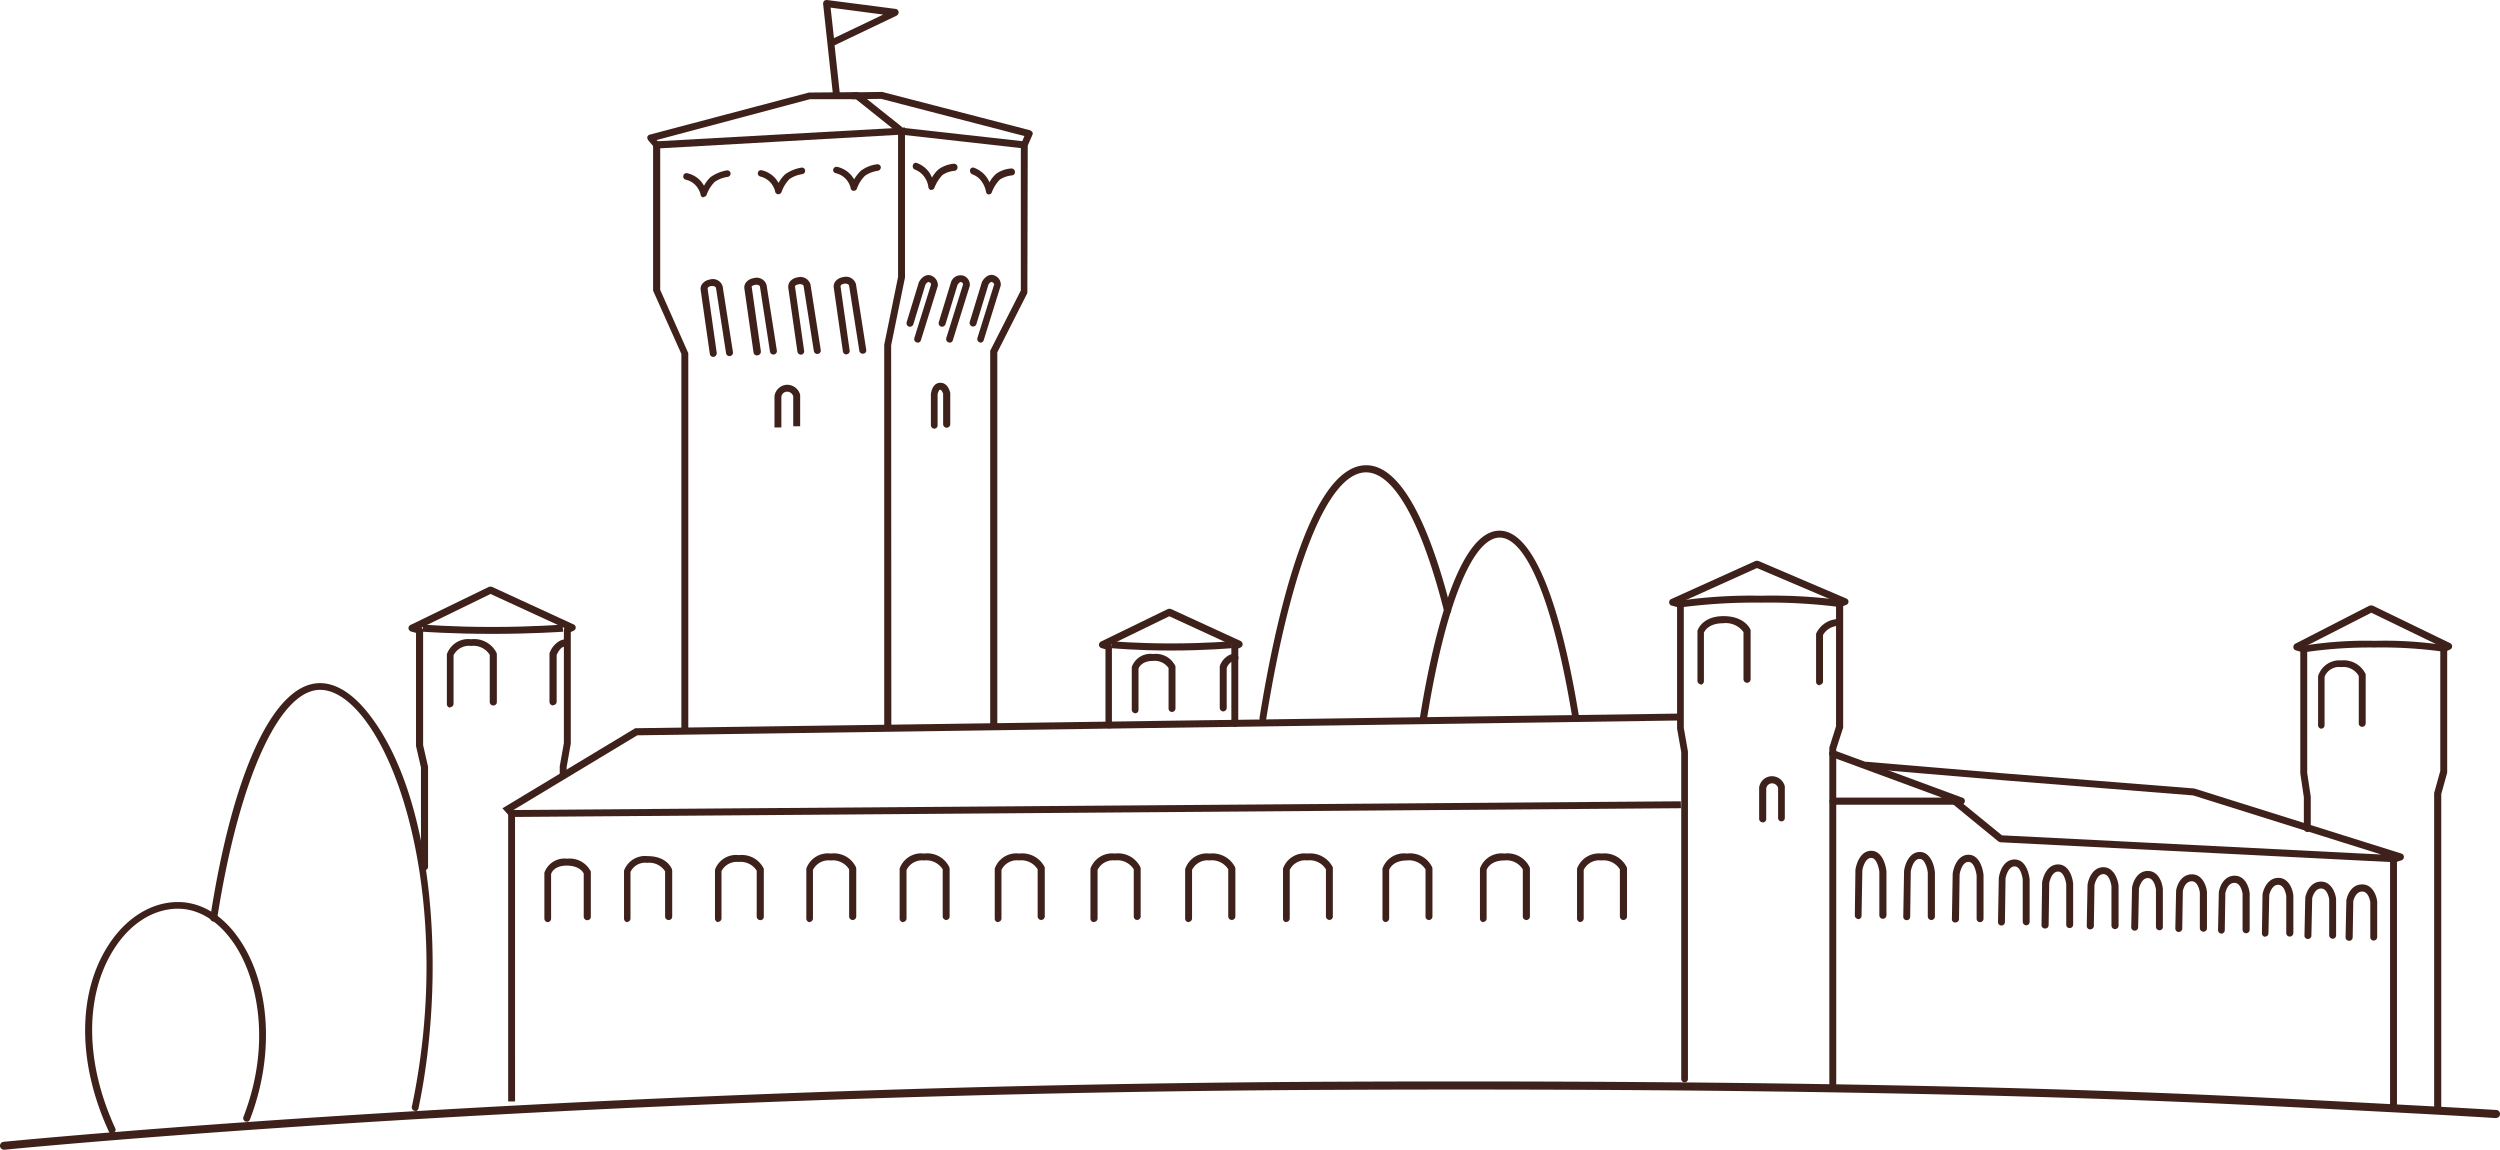 <svg xmlns="http://www.w3.org/2000/svg" width="257.327" height="118.344" viewBox="0 0 257.327 118.344">
  <g id="stagionati-hover" transform="translate(-2334 7914.941)">
    <path id="Tracciato_5855" data-name="Tracciato 5855" d="M50.656,283.642a.348.348,0,0,1-.346-.366v-5.149a2.351,2.351,0,0,1,2.524-1.547A2.585,2.585,0,0,1,55.459,278v5.068a.367.367,0,0,1-.733,0v-4.864a1.979,1.979,0,0,0-1.913-.916,1.758,1.758,0,0,0-1.811.977v4.986a.361.361,0,0,1-.346.366Z" transform="translate(2386.08 -8103.664)" fill="#3f211b"/>
    <path id="Tracciato_5856" data-name="Tracciato 5856" d="M55.516,283.642a.365.365,0,0,1-.366-.366v-5.149a2.375,2.375,0,0,1,2.524-1.547A2.556,2.556,0,0,1,60.3,278c0,.041.02.081.02.122v4.945a.361.361,0,0,1-.366.346.343.343,0,0,1-.346-.346v-4.864a1.979,1.979,0,0,0-1.913-.916,1.783,1.783,0,0,0-1.811.977v4.986a.365.365,0,0,1-.366.366Z" transform="translate(2391.09 -8103.664)" fill="#3f211b"/>
    <path id="Tracciato_5857" data-name="Tracciato 5857" d="M60.306,283.642a.365.365,0,0,1-.366-.366v-5.047a.272.272,0,0,1,.02-.1,2.338,2.338,0,0,1,2.5-1.547A2.613,2.613,0,0,1,65.089,278c0,.041.02.081.02.122v4.945a.367.367,0,0,1-.733,0v-4.864a1.979,1.979,0,0,0-1.913-.916,1.783,1.783,0,0,0-1.811.977v4.986a.365.365,0,0,1-.366.366Z" transform="translate(2396.048 -8103.664)" fill="#3f211b"/>
    <path id="Tracciato_5858" data-name="Tracciato 5858" d="M65.236,283.642a.348.348,0,0,1-.346-.366v-5.149a2.338,2.338,0,0,1,2.5-1.547A2.613,2.613,0,0,1,70.019,278v5.068a.357.357,0,0,1-.346.346.375.375,0,0,1-.366-.346v-4.864a1.951,1.951,0,0,0-1.913-.916,1.758,1.758,0,0,0-1.811.977v4.986a.361.361,0,0,1-.346.366Z" transform="translate(2401.172 -8103.664)" fill="#3f211b"/>
    <path id="Tracciato_5859" data-name="Tracciato 5859" d="M70.286,283.642a.365.365,0,0,1-.366-.366v-5.149a2.351,2.351,0,0,1,2.524-1.547,2.514,2.514,0,0,1,2.6,1.425c0,.041.02.081.02.122v4.945a.361.361,0,0,1-.366.346.343.343,0,0,1-.346-.346v-4.864a2,2,0,0,0-1.933-.916c-1.364,0-1.75.794-1.811.977v4.986a.365.365,0,0,1-.366.366Z" transform="translate(2406.379 -8103.664)" fill="#3f211b"/>
    <path id="Tracciato_5860" data-name="Tracciato 5860" d="M75.216,283.642a.365.365,0,0,1-.366-.366v-5.149a2.351,2.351,0,0,1,2.524-1.547,2.514,2.514,0,0,1,2.6,1.425c0,.041.02.081.02.122v4.945a.367.367,0,0,1-.733,0v-4.864a1.951,1.951,0,0,0-1.913-.916c-1.364,0-1.75.794-1.811.977v4.986a.361.361,0,0,1-.346.366Z" transform="translate(2411.482 -8103.664)" fill="#3f211b"/>
    <path id="Tracciato_5861" data-name="Tracciato 5861" d="M80.126,283.642a.378.378,0,0,1-.366-.366v-5.149a2.4,2.4,0,0,1,2.524-1.547,2.542,2.542,0,0,1,2.6,1.425c0,.041.02.081.02.122v4.945a.367.367,0,0,1-.733,0v-4.864a1.979,1.979,0,0,0-1.913-.916,1.758,1.758,0,0,0-1.811.977v4.986a.361.361,0,0,1-.346.366Z" transform="translate(2416.565 -8103.664)" fill="#3f211b"/>
    <path id="Tracciato_5862" data-name="Tracciato 5862" d="M45.866,283.642a.365.365,0,0,1-.366-.366v-5.149a2.351,2.351,0,0,1,2.524-1.547,2.514,2.514,0,0,1,2.6,1.425c0,.041.02.081.02.122v4.945a.357.357,0,0,1-.346.346.375.375,0,0,1-.366-.346v-4.864a1.979,1.979,0,0,0-1.913-.916,1.783,1.783,0,0,0-1.811.977v4.986a.365.365,0,0,1-.366.366Z" transform="translate(2381.101 -8103.664)" fill="#3f211b"/>
    <path id="Tracciato_5863" data-name="Tracciato 5863" d="M41.146,283.642a.365.365,0,0,1-.366-.366v-5.149A2.351,2.351,0,0,1,43.3,276.58a2.514,2.514,0,0,1,2.6,1.425c0,.041.02.081.02.122v4.945a.367.367,0,0,1-.733,0v-4.864a1.979,1.979,0,0,0-1.913-.916,1.783,1.783,0,0,0-1.811.977v4.986a.361.361,0,0,1-.346.366Z" transform="translate(2376.215 -8103.664)" fill="#3f211b"/>
    <path id="Tracciato_5864" data-name="Tracciato 5864" d="M36.526,283.559a.365.365,0,0,1-.366-.366v-5.027a2.3,2.3,0,0,1,2.463-1.506,2.513,2.513,0,0,1,2.564,1.4v4.945a.348.348,0,0,1-.366.346.375.375,0,0,1-.366-.346v-4.742a1.944,1.944,0,0,0-1.852-.9,1.781,1.781,0,0,0-1.771.936v4.864a.365.365,0,0,1-.366.366Z" transform="translate(2371.433 -8103.581)" fill="#3f211b"/>
    <path id="Tracciato_5865" data-name="Tracciato 5865" d="M31.906,283.507a.361.361,0,0,1-.346-.366V278.2A2.311,2.311,0,0,1,34,276.71c2.015,0,2.5,1.323,2.5,1.384,0,.041.02.081.02.122v4.722a.348.348,0,0,1-.366.346.361.361,0,0,1-.366-.346v-4.661a1.929,1.929,0,0,0-1.832-.875,1.669,1.669,0,0,0-1.73.936v4.783a.361.361,0,0,1-.346.366Z" transform="translate(2366.671 -8103.529)" fill="#3f211b"/>
    <path id="Tracciato_5866" data-name="Tracciato 5866" d="M27.9,283.373a.365.365,0,0,1-.366-.366v-4.722a2.19,2.19,0,0,1,2.34-1.445,2.427,2.427,0,0,1,2.442,1.323v4.66a.348.348,0,0,1-.366.346.361.361,0,0,1-.366-.346v-4.457c-.081-.183-.509-.814-1.75-.814s-1.567.692-1.608.875v4.579a.365.365,0,0,1-.366.366Z" transform="translate(2362.499 -8103.395)" fill="#3f211b"/>
    <path id="Tracciato_5867" data-name="Tracciato 5867" d="M22.308,292.263a.365.365,0,0,1-.366-.366V281.7l-.509-2.218V267.841l-.509-.142a.373.373,0,0,1-.265-.326.358.358,0,0,1,.2-.346l8.08-3.928a.724.724,0,0,1,.305,0l8.405,3.867a.349.349,0,0,1,0,.651l-.285.142v11.478l-.427,2.422v.753a.361.361,0,0,1-.346.366.378.378,0,0,1-.366-.366v-.834l.427-2.4V267.536a.35.35,0,0,1,.061-.2l-7.611-3.5-7.1,3.46s.163.163.163.285V279.4l.509,2.218V291.9a.348.348,0,0,1-.346.366Z" transform="translate(2355.388 -8117.638)" fill="#3f211b"/>
    <path id="Tracciato_5868" data-name="Tracciato 5868" d="M22.946,272.782a.357.357,0,0,1-.346-.346v-5.149a2.338,2.338,0,0,1,2.5-1.547,2.584,2.584,0,0,1,2.625,1.425c0,.041.02.081.02.122v4.925a.348.348,0,0,1-.366.346.361.361,0,0,1-.366-.346v-4.864a1.979,1.979,0,0,0-1.913-.916,1.78,1.78,0,0,0-1.811.957v5.006a.361.361,0,0,1-.366.346Z" transform="translate(2357.396 -8114.885)" fill="#3f211b"/>
    <path id="Tracciato_5869" data-name="Tracciato 5869" d="M39.9,257.266H39.17V254.05a1.357,1.357,0,0,1,1.3-1.18,1.393,1.393,0,0,1,1.343,1.038v3.236H41.1V254.05a.662.662,0,0,0-.631-.468.6.6,0,0,0-.59.529v3.154Z" transform="translate(2374.548 -8128.207)" fill="#3f211b"/>
    <path id="Tracciato_5870" data-name="Tracciato 5870" d="M47.446,257.492a.361.361,0,0,1-.366-.346V253.93c.061-.468.305-1.16.977-1.16s.936.672,1.018,1.058v3.2a.366.366,0,1,1-.733,0v-3.134s-.142-.407-.305-.407c-.142,0-.244.346-.265.488v3.175a.348.348,0,0,1-.366.346Z" transform="translate(2382.736 -8128.311)" fill="#3f211b"/>
    <path id="Tracciato_5871" data-name="Tracciato 5871" d="M28.156,272.557a.378.378,0,0,1-.366-.366V267.2a2.287,2.287,0,0,1,1.16-1.343c.244-.081.672-.244.9.041a.519.519,0,0,1,0,.488.357.357,0,0,1-.488.1h0a.83.83,0,0,0-.142.041c-.346.122-.59.611-.692.834v4.8a.365.365,0,0,1-.366.366Z" transform="translate(2362.769 -8114.885)" fill="#3f211b"/>
    <path id="Tracciato_5872" data-name="Tracciato 5872" d="M56.618,276.491a.365.365,0,0,1-.366-.366v-7.754l-.407-.122a.373.373,0,0,1-.265-.326.394.394,0,0,1,.2-.346l6.9-3.358a.741.741,0,0,1,.305,0l7.184,3.3a.394.394,0,0,1,.2.346.349.349,0,0,1-.224.326l-.224.1V276a.361.361,0,0,1-.346.366.378.378,0,0,1-.366-.366v-7.937a.458.458,0,0,1,.02-.142l-6.411-2.951-5.983,2.91a.639.639,0,0,1,.081.244v8.039a.348.348,0,0,1-.346.366Z" transform="translate(2391.535 -8116.479)" fill="#3f211b"/>
    <path id="Tracciato_5873" data-name="Tracciato 5873" d="M57.606,272.575a.361.361,0,0,1-.366-.346v-4.4a2.031,2.031,0,0,1,2.2-1.343,2.239,2.239,0,0,1,2.3,1.262v4.335a.365.365,0,0,1-.366.366.348.348,0,0,1-.346-.366v-4.152a1.72,1.72,0,0,0-1.608-.733c-1.119,0-1.425.631-1.486.794v4.253a.343.343,0,0,1-.346.346Z" transform="translate(2393.253 -8114.108)" fill="#3f211b"/>
    <path id="Tracciato_5874" data-name="Tracciato 5874" d="M62.056,272.406a.365.365,0,0,1-.366-.366v-4.274a1.975,1.975,0,0,1,1.018-1.18c.224-.081.611-.224.834.061a.429.429,0,0,1,0,.488.357.357,0,0,1-.488.1c-.041,0-.061.02-.1.041a1.236,1.236,0,0,0-.549.672v4.091a.361.361,0,0,1-.346.366Z" transform="translate(2397.86 -8114.122)" fill="#3f211b"/>
    <path id="Tracciato_5875" data-name="Tracciato 5875" d="M100.857,314.174a.365.365,0,0,1-.366-.366V279.17l.692-2.2V264.659a56.8,56.8,0,0,0-7.734-.407,58.078,58.078,0,0,0-7.937.448v12.435l.427,2.442v33.7a.331.331,0,0,1-.346.346.343.343,0,0,1-.346-.346V279.638l-.427-2.422V264.395a.35.35,0,0,1,.285-.346,51.492,51.492,0,0,1,8.364-.509,53.08,53.08,0,0,1,8.161.448.367.367,0,0,1,.285.346v12.781l-.712,2.2v34.475a.361.361,0,0,1-.346.366Z" transform="translate(2421.803 -8117.162)" fill="#3f211b"/>
    <path id="Tracciato_5876" data-name="Tracciato 5876" d="M85.6,266.612h-.1l-.814-.224a.327.327,0,0,1-.265-.326.358.358,0,0,1,.2-.346l8.69-3.928a.643.643,0,0,1,.285,0l9.056,3.867a.349.349,0,0,1,.224.326.33.33,0,0,1-.224.326l-.549.224a.35.35,0,0,1-.468-.183.366.366,0,0,1,.041-.326l-8.222-3.5-7.673,3.46a.357.357,0,0,1-.2.651Z" transform="translate(2421.389 -8118.993)" fill="#3f211b"/>
    <path id="Tracciato_5877" data-name="Tracciato 5877" d="M86.216,271.591a.365.365,0,0,1-.366-.366V266.1c0-.061.468-1.526,2.686-1.526s2.768,1.364,2.788,1.425v5.068a.366.366,0,1,1-.733,0v-4.844a2.244,2.244,0,0,0-2.1-.916c-1.465,0-1.893.773-1.974.977v4.986a.365.365,0,0,1-.366.366Z" transform="translate(2422.869 -8116.096)" fill="#3f211b"/>
    <path id="Tracciato_5917" data-name="Tracciato 5917" d="M130.484,314.379a.365.365,0,0,1-.366-.366v-32.5a.272.272,0,0,1,.02-.1l.611-2.2V266.9a45.483,45.483,0,0,0-6.757-.387,45.535,45.535,0,0,0-6.94.448v12.455l.366,2.442v3.277a.361.361,0,0,1-.346.366.378.378,0,0,1-.366-.366v-3.215l-.366-2.442v-12.8a.332.332,0,0,1,.285-.346,39.874,39.874,0,0,1,7.367-.509,40.737,40.737,0,0,1,7.184.448.373.373,0,0,1,.285.366v12.76l-.611,2.2v32.461a.365.365,0,0,1-.366.366Z" transform="translate(2454.431 -8114.803)" fill="#3f211b"/>
    <path id="Tracciato_5918" data-name="Tracciato 5918" d="M117.069,268.872h-.1l-.733-.224a.33.33,0,0,1-.244-.326.377.377,0,0,1,.183-.346l7.652-3.928a.808.808,0,0,1,.326,0l7.978,3.867a.362.362,0,0,1,0,.651l-.488.224a.357.357,0,0,1-.468-.183.348.348,0,0,1,.02-.346l-7.184-3.48-6.736,3.439a.377.377,0,0,1,.142.407A.348.348,0,0,1,117.069,268.872Z" transform="translate(2454.068 -8116.654)" fill="#3f211b"/>
    <path id="Tracciato_5919" data-name="Tracciato 5919" d="M117.606,273.852a.378.378,0,0,1-.366-.366v-5.047a2.3,2.3,0,0,1,2.4-1.628,2.5,2.5,0,0,1,2.5,1.425v5.047a.365.365,0,0,1-.366.366.348.348,0,0,1-.346-.366v-4.864a1.822,1.822,0,0,0-1.811-.916,1.6,1.6,0,0,0-1.71,1v4.966a.348.348,0,0,1-.346.366Z" transform="translate(2455.362 -8113.777)" fill="#3f211b"/>
    <path id="Tracciato_5899" data-name="Tracciato 5899" d="M92.216,271.542a.365.365,0,0,1-.366-.366v-4.864a.35.35,0,0,1,.041-.163,2.6,2.6,0,0,1,1.567-1.323c.509-.122.936-.2,1.1.1a.439.439,0,0,1-.081.488.351.351,0,0,1-.488.02,2.059,2.059,0,0,0-.366.081,1.825,1.825,0,0,0-1.058.855v4.762a.365.365,0,0,1-.366.366Z" transform="translate(2429.08 -8115.945)" fill="#3f211b"/>
    <path id="Tracciato_5878" data-name="Tracciato 5878" d="M26.412,304.833H25.7v-30l120.7-.9.02.712-120.013.9Z" transform="translate(2360.605 -8106.396)" fill="#3f211b"/>
    <path id="Tracciato_5879" data-name="Tracciato 5879" d="M26.1,280.022l-.692-.773,13.676-8.242h.1L146.6,269.5l.02.712L39.29,271.739l-12.76,7.693.1.122Z" transform="translate(2360.305 -8110.993)" fill="#3f211b"/>
    <path id="Tracciato_5900" data-name="Tracciato 5900" d="M106.129,276.976H92.9a.367.367,0,0,1,0-.733h11.214l-11.376-4.192a.353.353,0,0,1-.2-.468.357.357,0,0,1,.448-.224l13.269,4.9a.348.348,0,0,1,.224.407.388.388,0,0,1-.346.305Z" transform="translate(2429.759 -8109.087)" fill="#3f211b"/>
    <path id="Tracciato_5901" data-name="Tracciato 5901" d="M148.925,282.279h0l-40.581-2.056a1,1,0,0,1-.2-.081l-4.62-3.785a.355.355,0,1,1,.448-.549l4.538,3.7,39.034,1.974L128.187,275.4l-19.639-1.567-13.981-1.18a.338.338,0,0,1-.326-.387.329.329,0,0,1,.387-.326l13.961,1.18,19.721,1.567,21.328,6.7a.367.367,0,0,1,0,.692l-.57.183h-.122Z" transform="translate(2431.553 -8108.468)" fill="#3f211b"/>
    <path id="Tracciato_5902" data-name="Tracciato 5902" d="M96.606,283.521h0a.348.348,0,0,1-.346-.366l.081-4.7c.1-.753.57-1.954,1.628-1.954s1.486,1.323,1.547,2.117v4.518a.366.366,0,1,1-.733,0v-4.477c-.02-.346-.265-1.445-.834-1.445-.712,0-.916,1.282-.916,1.3l-.061,4.66a.348.348,0,0,1-.366.346Z" transform="translate(2433.645 -8103.747)" fill="#3f211b"/>
    <path id="Tracciato_5903" data-name="Tracciato 5903" d="M99.067,283.621h0a.336.336,0,0,1-.346-.366l.081-4.661c.1-.753.57-1.954,1.628-1.954s1.486,1.323,1.547,2.117v4.457a.365.365,0,0,1-.366.366.348.348,0,0,1-.346-.366v-4.437h0s-.163-1.4-.834-1.4c-.712,0-.916,1.262-.916,1.282l-.061,4.6a.348.348,0,0,1-.366.346Z" transform="translate(2436.19 -8103.602)" fill="#3f211b"/>
    <path id="Tracciato_5904" data-name="Tracciato 5904" d="M101.4,283.677h0a.348.348,0,0,1-.346-.366l.081-4.538c.1-.733.549-1.893,1.628-1.893s1.465,1.282,1.547,2.056v4.355a.361.361,0,0,1-.346.366.378.378,0,0,1-.366-.366v-4.335h0s-.142-1.364-.834-1.364c-.712,0-.936,1.221-.936,1.241l-.061,4.5a.361.361,0,0,1-.366.346Z" transform="translate(2438.603 -8103.354)" fill="#3f211b"/>
    <path id="Tracciato_5916" data-name="Tracciato 5916" d="M103.6,283.724h0a.348.348,0,0,1-.346-.366l.061-4.376c.122-.712.57-1.852,1.648-1.852s1.486,1.262,1.547,1.995v4.213a.361.361,0,0,1-.366.346.343.343,0,0,1-.346-.346v-4.172h0s-.163-1.3-.834-1.3c-.712,0-.916,1.18-.916,1.18l-.061,4.335a.348.348,0,0,1-.366.346Z" transform="translate(2440.881 -8103.095)" fill="#3f211b"/>
    <path id="Tracciato_5920" data-name="Tracciato 5920" d="M105.906,283.681h0a.365.365,0,0,1-.366-.366l.081-4.233c.1-.692.57-1.811,1.628-1.811s1.506,1.221,1.567,1.933v4.07a.366.366,0,0,1-.733,0v-4.03h0s-.142-1.262-.834-1.262-.916,1.14-.916,1.14l-.061,4.192a.357.357,0,0,1-.346.346Z" transform="translate(2443.251 -8102.949)" fill="#3f211b"/>
    <path id="Tracciato_5921" data-name="Tracciato 5921" d="M108.136,283.606h0a.348.348,0,0,1-.346-.366l.081-4.05c.1-.631.549-1.73,1.628-1.73s1.486,1.18,1.547,1.872v3.887a.343.343,0,0,1-.346.346.361.361,0,0,1-.366-.346v-3.846h0s-.142-1.18-.834-1.18-.916,1.079-.916,1.079l-.081,3.989a.361.361,0,0,1-.366.346Z" transform="translate(2445.58 -8102.753)" fill="#3f211b"/>
    <path id="Tracciato_5922" data-name="Tracciato 5922" d="M110.386,283.573h0a.365.365,0,0,1-.366-.366l.081-3.907c.1-.611.549-1.669,1.628-1.669s1.486,1.18,1.547,1.811v3.745a.348.348,0,0,1-.366.346.361.361,0,0,1-.366-.346v-3.7h0s-.142-1.14-.834-1.14c-.753,0-.916,1.018-.916,1.018l-.061,3.846a.348.348,0,0,1-.366.346Z" transform="translate(2447.888 -8102.577)" fill="#3f211b"/>
    <path id="Tracciato_5923" data-name="Tracciato 5923" d="M112.526,283.663h0a.361.361,0,0,1-.346-.366l.081-3.907c.1-.611.549-1.689,1.628-1.689s1.486,1.18,1.547,1.811v3.745a.366.366,0,0,1-.733,0v-3.7h0s-.142-1.119-.834-1.119c-.753,0-.916,1.018-.936,1.038l-.061,3.846a.361.361,0,0,1-.366.346Z" transform="translate(2450.125 -8102.505)" fill="#3f211b"/>
    <path id="Tracciato_5924" data-name="Tracciato 5924" d="M114.746,283.875h0a.348.348,0,0,1-.346-.366l.061-3.989c.1-.611.57-1.71,1.628-1.71s1.486,1.16,1.547,1.832v3.846a.378.378,0,0,1-.366.366.365.365,0,0,1-.366-.366v-3.806h0s-.142-1.16-.834-1.16-.916,1.038-.916,1.058l-.081,3.928a.348.348,0,0,1-.366.346Z" transform="translate(2452.422 -8102.391)" fill="#3f211b"/>
    <path id="Tracciato_5925" data-name="Tracciato 5925" d="M116.9,283.9h0a.336.336,0,0,1-.346-.366l.081-3.867c.1-.611.57-1.669,1.628-1.669s1.486,1.18,1.547,1.791v3.724a.348.348,0,0,1-.346.366.365.365,0,0,1-.366-.366v-3.684h0s-.142-1.119-.834-1.119-.916.977-.916,1.018l-.081,3.826a.348.348,0,0,1-.366.346Z" transform="translate(2454.647 -8102.194)" fill="#3f211b"/>
    <path id="Tracciato_5926" data-name="Tracciato 5926" d="M118.976,283.94h0a.348.348,0,0,1-.346-.366l.081-3.785c.1-.61.549-1.648,1.628-1.648s1.486,1.16,1.547,1.771v3.643a.365.365,0,0,1-.366.366.348.348,0,0,1-.346-.366v-3.6h0s-.142-1.079-.834-1.079-.916.957-.916,1l-.061,3.724a.36.36,0,0,1-.366.346Z" transform="translate(2456.801 -8102.049)" fill="#3f211b"/>
    <path id="Tracciato_5905" data-name="Tracciato 5905" d="M94.176,283.461h0a.365.365,0,0,1-.366-.366l.061-4.7c.122-.753.57-1.954,1.628-1.954s1.486,1.323,1.567,2.117v4.518a.366.366,0,1,1-.733,0V278.6c-.041-.346-.265-1.425-.834-1.425-.712,0-.916,1.282-.916,1.3l-.081,4.661a.348.348,0,0,1-.366.346Z" transform="translate(2431.109 -8103.809)" fill="#3f211b"/>
    <path id="Tracciato_5927" data-name="Tracciato 5927" d="M121.226,302.79a.343.343,0,0,1-.346-.346V277.106a.343.343,0,0,1,.346-.346.375.375,0,0,1,.366.346v25.338A.348.348,0,0,1,121.226,302.79Z" transform="translate(2459.13 -8103.478)" fill="#3f211b"/>
    <path id="Tracciato_5880" data-name="Tracciato 5880" d="M36.653,301.952H35.94v-38.79l-2.91-6.512V241.3l25.928-1.445v15.447l-1.425,6.981.02,39.339h-.733v-39.4l1.425-6.981V240.613L33.763,242v14.572l2.89,6.512Z" transform="translate(2368.193 -8141.675)" fill="#3f211b"/>
    <path id="Tracciato_5881" data-name="Tracciato 5881" d="M55.481,301.454h-.733V262.826l.041-.081,3.114-6.126V241.966L45.57,240.582l.081-.712,12.964,1.445-.041,15.569-3.093,6.105Z" transform="translate(2381.173 -8141.664)" fill="#3f211b"/>
    <path id="Tracciato_5882" data-name="Tracciato 5882" d="M36.73,255.522a.35.35,0,0,1-.346-.305l-.936-6.533h0a.855.855,0,0,1,.122-.631,1.221,1.221,0,0,1,.794-.488,1.05,1.05,0,0,1,1.343.712l1.058,6.757a.364.364,0,0,1-.305.407.353.353,0,0,1-.407-.305L37.015,248.4s-.122-.224-.509-.163a.525.525,0,0,0-.326.163.436.436,0,0,0-.02.122l.936,6.594a.394.394,0,0,1-.305.407H36.73Z" transform="translate(2370.679 -8133.729)" fill="#3f211b"/>
    <path id="Tracciato_5883" data-name="Tracciato 5883" d="M38.961,255.452a.37.37,0,0,1-.366-.305l-.936-6.533h0a.855.855,0,0,1,.122-.631,1.219,1.219,0,0,1,.814-.488,1.061,1.061,0,0,1,1.343.712L41,254.964a.36.36,0,0,1-.712.1l-1.038-6.736s-.122-.224-.509-.142c-.163.041-.285.081-.326.163-.041.041,0,.1,0,.1l.936,6.574a.38.38,0,0,1-.305.407H39Z" transform="translate(2372.967 -8133.802)" fill="#3f211b"/>
    <path id="Tracciato_5884" data-name="Tracciato 5884" d="M41.177,255.412a.391.391,0,0,1-.366-.305l-.936-6.533h0a.988.988,0,0,1,.122-.631,1.219,1.219,0,0,1,.814-.488,1.088,1.088,0,0,1,1.343.712l1.058,6.757a.349.349,0,0,1-.305.407.359.359,0,0,1-.407-.305l-1.058-6.716s-.122-.224-.529-.142c-.163.041-.285.081-.326.163a.106.106,0,0,0-.02.1L41.5,255a.34.34,0,0,1-.305.407h-.041Z" transform="translate(2375.268 -8133.843)" fill="#3f211b"/>
    <path id="Tracciato_5885" data-name="Tracciato 5885" d="M43.481,255.4a.37.37,0,0,1-.366-.305l-.936-6.533h0a.855.855,0,0,1,.122-.631,1.219,1.219,0,0,1,.814-.488,1.072,1.072,0,0,1,1.343.712l1.058,6.757a.34.34,0,0,1-.305.407.359.359,0,0,1-.407-.305l-1.058-6.736s-.122-.224-.509-.163c-.163.041-.285.081-.326.163a.159.159,0,0,0-.041.1l.936,6.594a.339.339,0,0,1-.285.407H43.46Z" transform="translate(2377.646 -8133.854)" fill="#3f211b"/>
    <path id="Tracciato_5886" data-name="Tracciato 5886" d="M47,254.257h-.1a.369.369,0,0,1-.244-.448l1.73-5.536a.322.322,0,0,0-.2-.224c-.183-.081-.387.265-.387.265l-1.241,4.07a.377.377,0,0,1-.448.244.369.369,0,0,1-.244-.448l1.262-4.131c.285-.529.814-.916,1.364-.631a1.06,1.06,0,0,1,.59,1l-1.75,5.617a.332.332,0,0,1-.346.244Z" transform="translate(2381.455 -8133.949)" fill="#3f211b"/>
    <path id="Tracciato_5887" data-name="Tracciato 5887" d="M48.6,254.257h-.1a.369.369,0,0,1-.244-.448l1.73-5.536a.268.268,0,0,0-.183-.224c-.163-.081-.366.265-.387.265l-1.241,4.07a.388.388,0,0,1-.448.244.369.369,0,0,1-.244-.448l1.262-4.131a1.03,1.03,0,0,1,1.364-.631,1,1,0,0,1,.57,1l-1.75,5.617a.332.332,0,0,1-.346.244Z" transform="translate(2383.145 -8133.949)" fill="#3f211b"/>
    <path id="Tracciato_5888" data-name="Tracciato 5888" d="M50.184,254.288s-.081,0-.1-.02a.377.377,0,0,1-.244-.448l1.73-5.536a.365.365,0,0,0-.2-.224c-.183-.1-.387.244-.387.244l-1.241,4.07a.369.369,0,0,1-.448.244.388.388,0,0,1-.244-.448l1.262-4.131c.285-.529.814-.916,1.364-.631a.987.987,0,0,1,.57,1l-1.75,5.617a.349.349,0,0,1-.346.265Z" transform="translate(2384.761 -8133.96)" fill="#3f211b"/>
    <path id="Tracciato_5906" data-name="Tracciato 5906" d="M33.7,243.85a.328.328,0,0,1-.265-.122l-.611-.712s-.122-.224-.081-.326a.331.331,0,0,1,.244-.244l16.383-4.335h.081l4.884-.041a.326.326,0,0,1,.224.081l4.315,3.439a.377.377,0,0,1,.061.509.36.36,0,0,1-.509.061L54.215,238.8H49.473L33.7,243l.244.265a.4.4,0,0,1-.02.509.355.355,0,0,1-.244.081Z" transform="translate(2367.888 -8143.527)" fill="#3f211b"/>
    <path id="Tracciato_5907" data-name="Tracciato 5907" d="M61.032,243.677a.458.458,0,0,1-.142-.02.35.35,0,0,1-.183-.468l.244-.59L46.2,238.772l-2.849.041a.356.356,0,1,1-.02-.712l2.89-.041h.1l15.223,3.948a.722.722,0,0,1,.224.183.324.324,0,0,1,0,.305l-.427.977a.349.349,0,0,1-.326.224Z" transform="translate(2378.492 -8143.538)" fill="#3f211b"/>
    <path id="Tracciato_5889" data-name="Tracciato 5889" d="M89.336,277.412a.365.365,0,0,1-.366-.366v-3.2a1.34,1.34,0,0,1,1.3-1.18,1.373,1.373,0,0,1,1.343,1.038v3.236a.347.347,0,1,1-.692,0v-3.073a.662.662,0,0,0-.631-.468.618.618,0,0,0-.59.529v3.134a.365.365,0,0,1-.366.366Z" transform="translate(2426.099 -8107.711)" fill="#3f211b"/>
    <path id="Tracciato_5890" data-name="Tracciato 5890" d="M28.554,265.956c-4.192,0-7.143-.224-7.184-.224l.061-.733s2.951.244,7.1.244S35.758,265,35.779,265l.061.733s-3.114.224-7.306.224Z" transform="translate(2356.123 -8115.651)" fill="#3f211b"/>
    <path id="Tracciato_5891" data-name="Tracciato 5891" d="M62.366,266.8c-3.6,0-6.146-.244-6.166-.244l.061-.712s2.524.224,6.105.224,6.187-.224,6.207-.224l.061.712s-2.666.244-6.268.244Z" transform="translate(2392.177 -8114.781)" fill="#3f211b"/>
    <path id="Tracciato_5892" data-name="Tracciato 5892" d="M31.736,311.98h-.081a.357.357,0,0,1-.265-.427c3.684-17.461.1-33.743-5.149-40.214-1.425-1.75-2.91-2.686-4.294-2.686-4.213,0-8.364,9.24-10.6,23.547a.356.356,0,0,1-.407.305.376.376,0,0,1-.305-.407c2.34-15.121,6.574-24.137,11.3-24.137,1.608,0,3.277,1.018,4.844,2.951,7.164,8.833,8.08,27.637,5.291,40.825a.353.353,0,0,1-.366.285Z" transform="translate(2345.004 -8112.587)" fill="#3f211b"/>
    <path id="Tracciato_5893" data-name="Tracciato 5893" d="M64.047,283.356h-.041a.376.376,0,0,1-.305-.407c1.567-9.708,5.068-26.009,10.99-26.009,4.111,0,7.021,8.08,8.731,14.877a.357.357,0,0,1-.265.427.377.377,0,0,1-.448-.244c-2.34-9.24-5.19-14.327-8.039-14.327-3.887,0-7.713,9.5-10.277,25.4a.355.355,0,0,1-.366.305Z" transform="translate(2399.939 -8123.994)" fill="#3f211b"/>
    <path id="Tracciato_5894" data-name="Tracciato 5894" d="M72.18,279.93h-.061a.359.359,0,0,1-.305-.407c1.16-7.2,3.765-19.273,8.2-19.273s7.021,11.987,8.181,19.13a.339.339,0,0,1-.285.407.353.353,0,0,1-.407-.305c-1.893-11.6-4.681-18.52-7.469-18.52s-5.617,6.981-7.489,18.683a.35.35,0,0,1-.346.305Z" transform="translate(2408.332 -8120.568)" fill="#3f211b"/>
    <path id="Tracciato_5895" data-name="Tracciato 5895" d="M7.083,302.882a.363.363,0,0,1-.326-.2c-3.236-7-3.277-14.185-.081-19.171,1.811-2.829,4.437-4.477,7.184-4.477,2.4,0,4.64,1.364,6.329,3.846,3.2,4.681,3.623,11.967,1.079,18.54a.346.346,0,0,1-.468.2.36.36,0,0,1-.2-.468c2.992-7.754,1.343-14.47-1-17.889-1.567-2.279-3.6-3.541-5.739-3.541-2.5,0-4.9,1.506-6.574,4.131-3.053,4.783-3.012,11.682.122,18.479a.35.35,0,0,1-.183.468c-.041,0-.1.041-.142.041Z" transform="translate(2338.458 -8101.128)" fill="#3f211b"/>
    <path id="Tracciato_5908" data-name="Tracciato 5908" d="M42.973,243.342a.339.339,0,0,1-.346-.326l-1-9.219a.441.441,0,0,1,.1-.285.428.428,0,0,1,.305-.1l7.062.916a.346.346,0,0,1,.305.305.4.4,0,0,1-.2.387l-6.39,3.053.529,4.864a.353.353,0,0,1-.305.407h-.041ZM42.4,234.2l.346,3.134,5.068-2.422-5.393-.712Z" transform="translate(2377.095 -8148.352)" fill="#3f211b"/>
    <path id="Tracciato_5909" data-name="Tracciato 5909" d="M36.66,244.8H36.6a.312.312,0,0,1-.265-.326h0a2.264,2.264,0,0,0-.407-.794,1.955,1.955,0,0,0-1.1-.692.336.336,0,0,1-.265-.407.326.326,0,0,1,.387-.265,2.617,2.617,0,0,1,1.526.957c.081.122.142.224.224.326a3.211,3.211,0,0,1,.692-.9,4.1,4.1,0,0,1,1.648-.672.344.344,0,0,1,.387.285.356.356,0,0,1-.305.387,3.074,3.074,0,0,0-1.323.509,3.619,3.619,0,0,0-.834,1.323.323.323,0,0,1-.305.224Z" transform="translate(2369.772 -8139.43)" fill="#3f211b"/>
    <path id="Tracciato_5910" data-name="Tracciato 5910" d="M40.43,244.618h-.041a.329.329,0,0,1-.285-.326h0a2.264,2.264,0,0,0-.407-.794,2.1,2.1,0,0,0-1.1-.692.336.336,0,0,1-.265-.387.326.326,0,0,1,.387-.265,2.637,2.637,0,0,1,1.526.977c.081.122.163.224.224.326a3.211,3.211,0,0,1,.692-.9,4.036,4.036,0,0,1,1.669-.672.324.324,0,0,1,.366.285.34.34,0,0,1-.285.387,3.074,3.074,0,0,0-1.323.509,3.578,3.578,0,0,0-.814,1.323.378.378,0,0,1-.326.244Z" transform="translate(2373.675 -8139.574)" fill="#3f211b"/>
    <path id="Tracciato_5911" data-name="Tracciato 5911" d="M44.261,244.448H44.22a.313.313,0,0,1-.285-.326h0a2.263,2.263,0,0,0-.407-.794,2.049,2.049,0,0,0-1.119-.692.326.326,0,0,1-.265-.387.346.346,0,0,1,.407-.265,2.675,2.675,0,0,1,1.526.957c.081.122.163.224.224.326a3.732,3.732,0,0,1,.712-.9,3.565,3.565,0,0,1,1.648-.651.356.356,0,0,1,.387.285.376.376,0,0,1-.305.387,3.074,3.074,0,0,0-1.323.509,3.539,3.539,0,0,0-.834,1.323.314.314,0,0,1-.326.224Z" transform="translate(2377.619 -8139.75)" fill="#3f211b"/>
    <path id="Tracciato_5912" data-name="Tracciato 5912" d="M48.071,244.443H48.01a.39.39,0,0,1-.244-.387h0a2.491,2.491,0,0,0-.346-.875,2.115,2.115,0,0,0-1.018-.834.356.356,0,0,1-.224-.448.3.3,0,0,1,.387-.244,2.678,2.678,0,0,1,1.4,1.14c.061.142.142.265.183.366a2.99,2.99,0,0,1,.712-.875,3.157,3.157,0,0,1,1.567-.549.356.356,0,0,1,.346.346.364.364,0,0,1-.285.387,2.564,2.564,0,0,0-1.262.427,4.013,4.013,0,0,0-.834,1.323.282.282,0,0,1-.305.2Z" transform="translate(2381.786 -8139.826)" fill="#3f211b"/>
    <path id="Tracciato_5913" data-name="Tracciato 5913" d="M51,244.666h-.041a.373.373,0,0,1-.265-.366h0a2.374,2.374,0,0,0-.366-.875,1.949,1.949,0,0,0-1.018-.834.41.41,0,0,1-.244-.448.3.3,0,0,1,.387-.244,2.766,2.766,0,0,1,1.425,1.14,3.048,3.048,0,0,1,.183.366,3.208,3.208,0,0,1,.692-.875,2.994,2.994,0,0,1,1.587-.549.356.356,0,0,1,.346.346.329.329,0,0,1-.285.366,2.822,2.822,0,0,0-1.262.427,3.675,3.675,0,0,0-.834,1.323.3.3,0,0,1-.326.2Z" transform="translate(2384.782 -8139.581)" fill="#3f211b"/>
    <path id="Tracciato_5896" data-name="Tracciato 5896" d="M.408,295.136A.416.416,0,0,1,0,294.769a.411.411,0,0,1,.366-.448c.59-.061,59.263-5.841,136.965-6.187,46.869-.2,76.684.712,93.454,1.526.2,0,20.7,1.038,26.152,1.384a.4.4,0,0,1,.387.448c0,.224-.183.366-.448.387-5.434-.366-25.928-1.384-26.131-1.384-16.749-.814-46.544-1.73-93.413-1.526-77.661.346-136.294,6.105-136.884,6.167H.408Z" transform="translate(2334.001 -8091.733)" fill="#3f211b"/>
  </g>
</svg>
